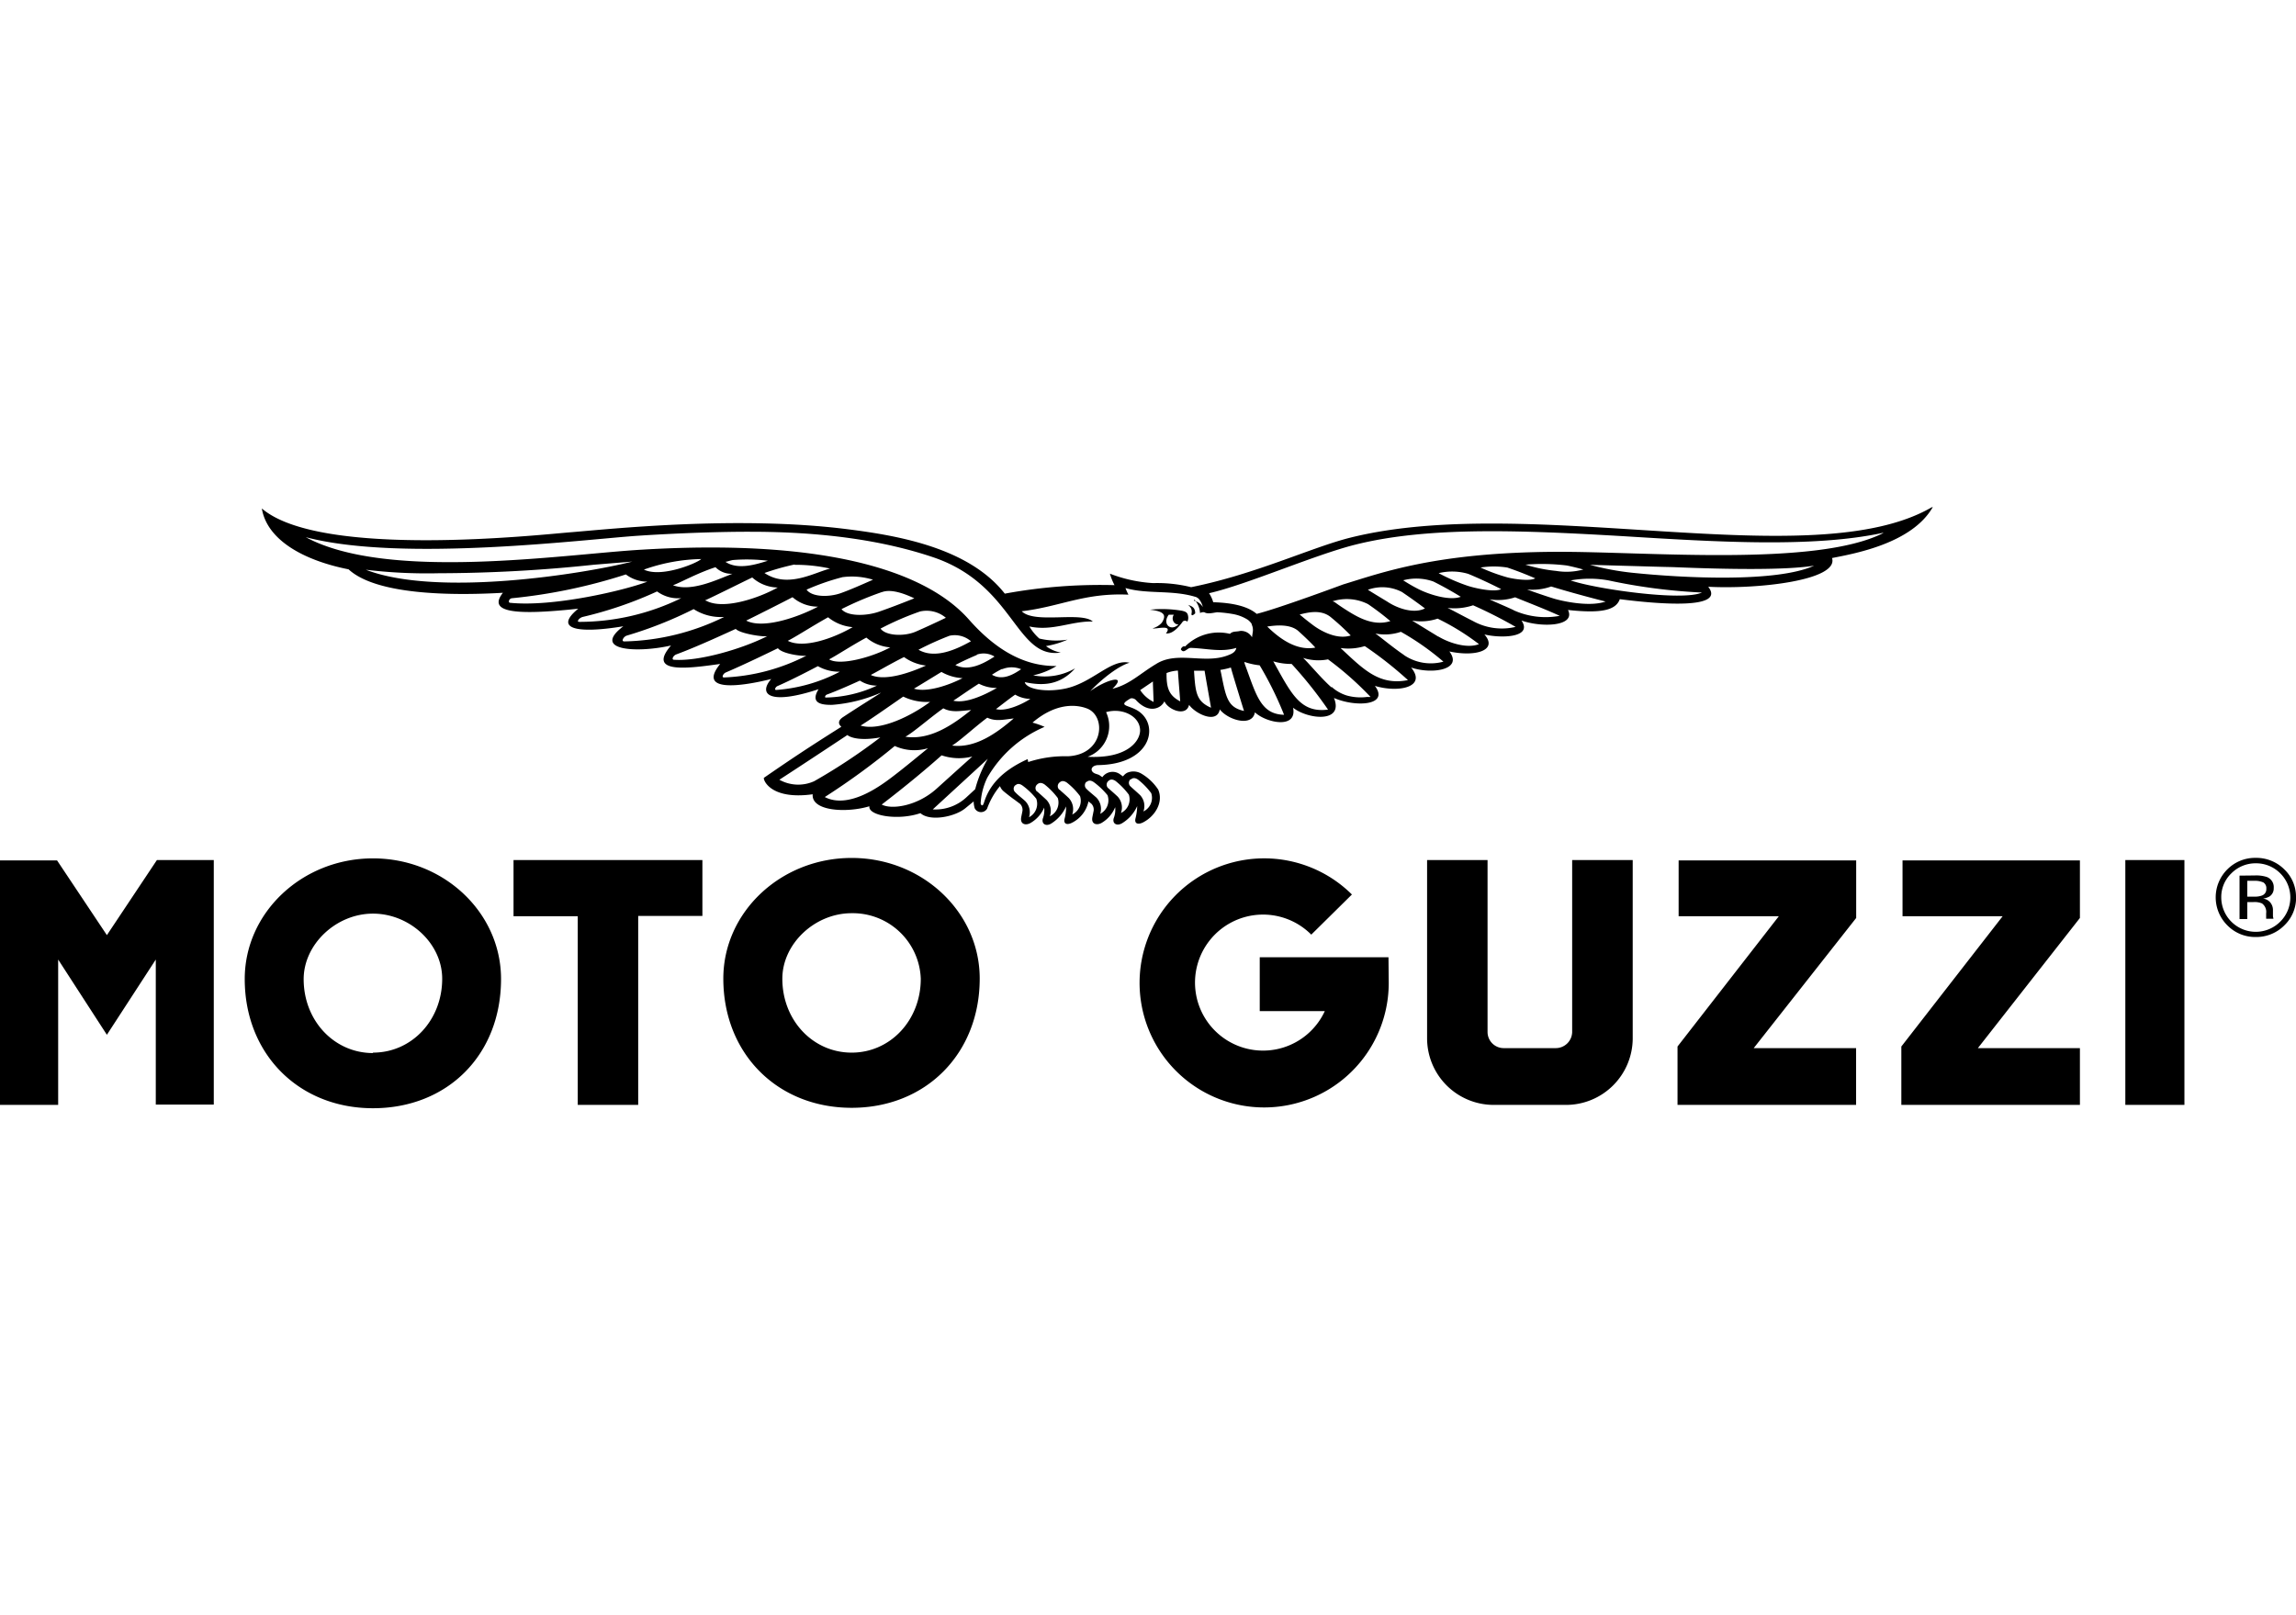<svg viewBox="0 0 270 190" xmlns="http://www.w3.org/2000/svg"><path d="m263.36 103v5.11h.91v-2h.73a2.23 2.23 0 0 1 1 .16 1.23 1.23 0 0 1 .49 1.17v.4.17s0 0 0 .06 0 0 0 0h.85v-.07a.82.82 0 0 1 -.05-.26c0-.14 0-.26 0-.38v-.36a1.39 1.39 0 0 0 -.28-.8 1.3 1.3 0 0 0 -.89-.5 2.07 2.07 0 0 0 .75-.24 1.12 1.12 0 0 0 .51-1 1.27 1.27 0 0 0 -.81-1.3 4.09 4.09 0 0 0 -1.42-.18zm3.15 1.55a.78.78 0 0 1 -.54.8 2.41 2.41 0 0 1 -.87.12h-.83v-1.86h.78a2.51 2.51 0 0 1 1.11.19.79.79 0 0 1 .35.75m3.49 1a4.45 4.45 0 0 0 -1.38-3.29 4.66 4.66 0 0 0 -3.36-1.35 4.59 4.59 0 0 0 -3.33 1.35 4.64 4.64 0 0 0 0 6.59 4.57 4.57 0 0 0 3.34 1.37 4.64 4.64 0 0 0 3.36-1.37 4.49 4.49 0 0 0 1.38-3.3m-4.74-4a4 4 0 0 1 2.88 1.18 4 4 0 0 1 0 5.68 4.06 4.06 0 0 1 -6.94-2.85 3.85 3.85 0 0 1 1.19-2.83 4 4 0 0 1 2.87-1.18"/><path d="m163.28 112.6h-15.14v6.34h7.65a8 8 0 1 1 -1.59-9l4.78-4.72a14.65 14.65 0 1 0 4.33 10.4zm-150.71-2.6-5.86-8.79h-6.71v28.76h6.84v-17.1s5.27 8.15 5.73 8.85l5.75-8.85v17.06h6.82v-28.76h-6.69zm47.82-2.22h7.55v22.19h7.11v-22.23h7.55v-6.57h-22.21zm124.49 13.62a1.93 1.93 0 0 1 -1.92 1.89h-6.11a1.9 1.9 0 0 1 -1.92-1.89v-20.23h-7.11v21a7.84 7.84 0 0 0 7.86 7.8h8.44a7.85 7.85 0 0 0 7.88-7.8v-21h-7.12zm12.52-13.62h11.78l-11.91 15.32v6.87h21v-6.68h-12.04l12.05-15.31v-6.77h-20.88zm26.33 0h11.77l-11.91 15.32v6.87h21v-6.68h-12l12-15.31v-6.77h-20.86zm26.2 22.19h6.95v-28.8h-6.95zm-206.07-29c-8.31 0-15.08 6.36-15.08 14.19 0 8.81 6.34 15.2 15.08 15.2s15.06-6.25 15.06-15.2c0-7.83-6.75-14.19-15.06-14.19m0 22.9c-4.57 0-8.15-3.82-8.15-8.69 0-4.1 3.81-7.71 8.15-7.71s8.14 3.53 8.14 7.66c0 4.87-3.57 8.69-8.14 8.69m56.29-22.9c-8.32 0-15.09 6.36-15.09 14.19 0 8.81 6.34 15.2 15.09 15.2s15.06-6.39 15.06-15.2c0-7.83-6.75-14.19-15.06-14.19m0 22.9c-4.57 0-8.15-3.82-8.15-8.69 0-4.1 3.8-7.71 8.15-7.71a8 8 0 0 1 8.13 7.71c0 4.87-3.57 8.69-8.13 8.69"/><path d="m138.53 73.5c-.89.79-1.88-.12-1.09-1.19h.6s0 0 0 0a.75.75 0 0 0 .12 1 .51.51 0 0 0 .4.13m1.06-.3a1 1 0 0 0 .1-.64c-.06-.44-.25-.54-.69-.65a13.78 13.78 0 0 0 -3.8-.13c1.77.19 1.93.69 1.4 1.52a2.17 2.17 0 0 1 -1.09.67c.36.13 2.45-.53 1.57.6.22 0 .88.13 2-1.42a.43.43 0 0 1 .48 0m.54-.75c.1.11.3-.09.42-.19 0-.69-.38-.83-.83-1 .69.59.31 1.06.41 1.16m81.32-9.6c-7.94 4-27.93 2.15-38.51 2.2-14.1.07-20.4 2.44-25 3.84 0 0-7.58 2.82-10.16 3.46-1-.85-2.69-1.3-5.11-1.37a3.78 3.78 0 0 0 -.49-1.06c4.42-1 12.4-4.51 17.19-5.71 8.64-2.17 19.7-1.69 31.5-1 11 .68 22.36 1.38 30.59-.4m-81 7.86a2.65 2.65 0 0 1 .66 1.58.8.8 0 0 1 .51-.09c.39.25 1 .06 1.51 0a14.58 14.58 0 0 1 1.95.23 4.71 4.71 0 0 1 1.67.67l.06.05a2.2 2.2 0 0 1 .3.31l.08.13v.06a1.53 1.53 0 0 1 .11.94l-.08.55a1.48 1.48 0 0 0 -1.42-.74c-.4.11-.86 0-1.17.34a5.6 5.6 0 0 0 -5.28 1.49c-.25-.11-.44.16-.5.32.35.61.75-.18 1.17-.16 1.86.06 3.56.54 5.36 0-.11.56-.64.74-1.09.91-2.74 1-5.91-.58-8.37 1-1.88 1.12-3.1 2.41-5.11 2.9 1.83-1.77-.7-1.11-2.61.28 1.42-1.5 3.38-3 4.62-3.34-2.12-.51-4.26 2.26-7.39 3-2.42.55-4.76.09-4.93-.72 2.12.45 4.13.38 5.92-1.62a7.13 7.13 0 0 1 -4.93.82 8.76 8.76 0 0 0 2.75-1.1c-4.15.07-7.54-2.33-10.28-5.43s-10.97-9.91-38.53-8.25c-9 .52-29.78 3.76-39.48-1.47 11.41 3 33.19.2 39.21-.18 4.92-.32 9.84-.47 13.08-.46 8.45 0 15.56 1 21.49 3 9.58 3.24 9.67 12 15 11.21a4.14 4.14 0 0 1 -1.74-.76 10.57 10.57 0 0 0 2.54-.76 8.35 8.35 0 0 1 -3.32-.13 5.79 5.79 0 0 1 -1.17-1.42c2.74.59 4.92-.65 7.46-.58-1.38-1.22-6.86.31-8.36-1.21 4.51-.53 7.36-2.19 12.55-1.95a6.44 6.44 0 0 1 -.35-.78c2.61.76 5.5.18 8.33 1.07a1.22 1.22 0 0 1 .19.12l.07.05a2.29 2.29 0 0 1 .51 1 1.59 1.59 0 0 0 -1.06-.75m-97.52-3.66a59.94 59.94 0 0 0 8.7.43 174.71 174.71 0 0 0 18.26-1l4.52-.37c-5.7 1.45-23.1 4.24-31.48.9m17.33 3.41a63.89 63.89 0 0 0 13.4-2.8 4.18 4.18 0 0 0 2.53.85c-2.6 1-11 3-16.11 2.49-.33 0-.16-.51.18-.54m7.8 2.56a1 1 0 0 1 .52-.36 45.92 45.92 0 0 0 8.75-3 4.17 4.17 0 0 0 2.84.79 27.24 27.24 0 0 1 -11.94 2.79c-.23 0-.24-.07-.17-.18m5.69 1.8a47.27 47.27 0 0 0 7.88-3.12 5.91 5.91 0 0 0 3.59.92 27.81 27.81 0 0 1 -11.74 2.88c-.21 0-.23-.12-.17-.26a.79.79 0 0 1 .44-.42m5.43 2.6a.73.73 0 0 1 .4-.39c2.71-1 6.36-2.73 7-3 .54.58 3.46 1 3.75.83-3 1.53-8.08 3-11 2.8-.18 0-.19-.12-.15-.24m5.88 2.1a.68.68 0 0 1 .33-.36c2.35-1 5.61-2.6 6.15-2.86.52.7 3.13 1 3.38.86a23.23 23.23 0 0 1 -9.72 2.58c-.16 0-.18-.1-.14-.22m6.16 1.53a.51.51 0 0 1 .25-.29c1.82-.79 4.35-2.13 4.77-2.35a5 5 0 0 0 2.59.65 19 19 0 0 1 -7.49 2.15c-.13 0-.14-.08-.12-.16m5.87.92a.38.38 0 0 1 .21-.22c1.48-.54 3.54-1.49 3.88-1.64a3.7 3.7 0 0 0 2 .59 14.74 14.74 0 0 1 -6 1.4c-.1 0-.11-.07-.08-.13m5.4-2.55c.71-.36 2.41-1.36 3.87-2.08a5.5 5.5 0 0 0 2.58 1c-1.79.8-4.69 1.86-6.45 1.13m3.8 2.53a6.34 6.34 0 0 0 3.14.61c-2.15 1.61-5.85 3.48-8.18 2.79 1.09-.67 3.1-2.08 5-3.4m-6.55 4.51c.34.3 1.52.71 3.87.28a68 68 0 0 1 -7.77 5.15 4.55 4.55 0 0 1 -4.1-.17c3.09-2 8-5.26 8-5.26m-2.65 7.29a83.72 83.72 0 0 0 8.22-6 5.56 5.56 0 0 0 3.91.26c-2.29 1.88-4.15 3.41-5.47 4.29-3.41 2.29-5.49 2.07-6.66 1.46m6.67.89c3-2.3 5.33-4.26 7.06-5.8a6.39 6.39 0 0 0 3.61.14l-1.34 1.2-2.88 2.6c-2.3 2.06-5.3 2.46-6.43 1.85m6 .57 6.47-5.95a13.87 13.87 0 0 0 -1.48 3.57s-.68.63-.68.63l-.37.34a5.33 5.33 0 0 1 -3.94 1.41m11.48-13c-1.05.68-2.91 1.51-4.05 1.2.41-.3 1.4-1.1 2.26-1.7a3.63 3.63 0 0 0 1.79.5m-3.32-3.49a2.9 2.9 0 0 1 2.23 0c-.89.6-2.17 1.38-3.43.65a9.41 9.41 0 0 1 1.2-.69m-2.97-1.68a2.44 2.44 0 0 1 2.07.23c-1.21.78-3 1.8-4.6 1 .38-.22 1.4-.71 2.53-1.19m-7.46 4c.59-.34 2.06-1.25 3.29-2a5.54 5.54 0 0 0 2.48.73c-1.52.79-4.2 1.75-5.77 1.22m4.69 1.43c.55-.35 1.87-1.29 3-2a4.42 4.42 0 0 0 2.12.5c-1.4.81-3.62 1.87-5.13 1.5m4 2c1 .47 1.86.23 3.11.09-1.93 1.66-4.47 3.54-7.25 3.19.92-.55 2.62-2.14 4.14-3.28m-9.63 2.24c1-.55 2.82-2.18 4.46-3.34 1 .53 2 .3 3.27.2-2.08 1.69-4.81 3.59-7.73 3.14m5.2-11.88a2.9 2.9 0 0 1 2.51.65c-1.78 1-4.25 2.11-6.17 1a35.3 35.3 0 0 1 3.63-1.64m-3.41-2.87a3.51 3.51 0 0 1 3 .75c-1.32.63-2.4 1.13-3.52 1.62-1.36.6-3.55.51-4.16-.35a34 34 0 0 1 4.61-2m-4.47-2.28c1.16-.45 2.87.27 3.83.72-1.58.63-2.86 1.12-4.12 1.56-1.55.55-3.77.57-4.44-.29a38.6 38.6 0 0 1 4.73-2m-4.53-1.77a8.46 8.46 0 0 1 3.5.31c-1.4.62-2.71 1.2-3.81 1.59-1.41.49-3.38.45-4-.42a27.12 27.12 0 0 1 4.27-1.48m-5.67-1.44a18.64 18.64 0 0 1 4.16.44c-1.92.5-5 2.35-7.71.52a28.84 28.84 0 0 1 3.55-1m-8.12-.32c.14 0 .44-.12.83-.2a20.47 20.47 0 0 1 4.14.08c-1.33.41-3.52 1.13-5 .12m-2.4 4.55c1.39-.64 4.1-2 5.56-2.7a4.62 4.62 0 0 0 3 1.18c-2.46 1.36-6.46 2.61-8.4 1.56m4.69 2.33c1.37-.67 4-2 5.45-2.75a4.55 4.55 0 0 0 3 1.11c-2.56 1.34-6.53 2.64-8.45 1.64m14.13 2a4.93 4.93 0 0 0 2.81 1.15c-2.09 1.14-5.89 2.2-7.19 1.41.92-.48 2.62-1.61 4.38-2.56m-9.24.38c1.07-.55 2.69-1.62 4.74-2.77a5.26 5.26 0 0 0 2.89 1.16c-2.19 1.28-5.73 2.57-7.63 1.61m-16.92-8.38a21.21 21.21 0 0 1 6.74-1.24c-.46.47-4.68 2.24-6.74 1.24m8.42-.28a2.61 2.61 0 0 0 2 .77c-1.74.65-4.8 2.18-7 1.35.79-.26 2.78-1.4 5-2.12m31.18 27.78a7.94 7.94 0 0 1 .77-3 14.17 14.17 0 0 1 6.75-6 10.12 10.12 0 0 0 -1.42-.5c3.3-2.82 5.93-1.84 6.41-1.66 2.3.89 2 5.42-2.25 5.62a13.85 13.85 0 0 0 -4.67.68 1.65 1.65 0 0 0 -.07-.34c-3.48 1.57-4.63 3.52-5.12 5.09-.09.24-.12.32-.2.34s-.16-.06-.2-.21m4.07-2.12c.2-.21.46-.27.85 0a8.56 8.56 0 0 1 1.62 1.55 1.78 1.78 0 0 1 -.85 2.18 1.88 1.88 0 0 0 -.47-1.92c-.61-.54-.82-.67-1.13-1a.55.55 0 0 1 0-.86m2.56.78a.56.56 0 0 1 0-.86c.22-.2.48-.25.86 0a8.7 8.7 0 0 1 1.56 1.6 1.78 1.78 0 0 1 -.94 2.15 1.85 1.85 0 0 0 -.39-1.93c-.6-.56-.79-.71-1.1-1m2.63-.18a.56.56 0 0 1 0-.86c.22-.2.48-.25.86 0a8.39 8.39 0 0 1 1.56 1.6 1.8 1.8 0 0 1 -.92 2.16 1.92 1.92 0 0 0 -.41-1.94c-.59-.56-.79-.7-1.1-1m3.18-.87c.21-.2.47-.26.86 0a8.85 8.85 0 0 1 1.62 1.54 1.79 1.79 0 0 1 -.86 2.19 1.9 1.9 0 0 0 -.46-1.92c-.62-.54-.82-.68-1.14-1a.57.57 0 0 1 0-.87m2.56.79a.56.56 0 0 1 0-.86c.21-.2.47-.25.85 0a8.74 8.74 0 0 1 1.56 1.61 1.78 1.78 0 0 1 -.93 2.15 1.89 1.89 0 0 0 -.39-1.93c-.6-.56-.8-.71-1.11-1m2.65-1c.21-.2.47-.25.85 0a8.39 8.39 0 0 1 1.56 1.6 1.77 1.77 0 0 1 -.92 2.15 1.87 1.87 0 0 0 -.4-1.93c-.6-.56-.8-.71-1.1-1a.56.56 0 0 1 0-.87m-5.06-2.63a3.84 3.84 0 0 0 2.17-5.25c1.93-.56 4 .49 4 2.15 0 1.19-1.41 3.35-6.19 3.1m6.21-7.85 1.09-.74.4-.27v.28s.07 1.83.08 2.13a4 4 0 0 1 -1.58-1.4m3.1-2a4.21 4.21 0 0 1 1.34-.29c0 .17.13 1.83.13 1.83s.12 1.5.14 1.79c-1.32-.68-1.61-1.56-1.61-3.19zm3.23-.27h1.25c0 .13.7 4 .75 4.35-1.74-.76-1.84-1.8-2-4.39m3.1-.06a8.39 8.39 0 0 0 1.24-.28c0 .14 1.45 4.83 1.54 5.11-1.88-.42-2.11-1.5-2.66-4.28 0 0-.09-.43-.12-.55m2.82-.94a8.1 8.1 0 0 0 1.8.4 40.63 40.63 0 0 1 2.87 5.82c-2.8-.06-3.3-2.45-4.63-6m3.36-.29a7.28 7.28 0 0 0 2.16.31 48.69 48.69 0 0 1 4.28 5.37c-3.28.43-4.34-1.92-6.44-5.68m6.84 3.06c-1.15-1-2.76-2.95-3.33-3.46a5.86 5.86 0 0 0 2.93.17 37.69 37.69 0 0 1 5 4.42 2.6 2.6 0 0 1 -.39 0 6 6 0 0 1 -2.41-.17 4.74 4.74 0 0 1 -1.76-1m1.06-4.58a6.57 6.57 0 0 0 2.82-.23 44.81 44.81 0 0 1 5.08 4c-3.38.68-5.25-1.28-7.9-3.75m7.44.8c-1.28-.86-2.75-2.1-3.37-2.53a5.78 5.78 0 0 0 3-.2 31 31 0 0 1 5 3.51 5.61 5.61 0 0 1 -4.65-.78m4.07-2.15-3.1-1.9a6.16 6.16 0 0 0 3-.23 28 28 0 0 1 4.86 3c-1.32.53-3.43-.08-4.81-.92m4.12-1.79c-1.25-.63-2.35-1.24-3-1.55a6.93 6.93 0 0 0 3-.31 53.31 53.31 0 0 1 5 2.54 7 7 0 0 1 -5-.68m4.79-1.28c-1.24-.58-2.3-1-2.85-1.28a6.29 6.29 0 0 0 3-.24c1.64.67 3.45 1.36 5.25 2.18a9.14 9.14 0 0 1 -5.43-.66m4.76-1.36c-.76-.23-2.62-.86-3.17-1.08a6.53 6.53 0 0 0 2.83-.35c1.53.46 3.39 1 6.4 1.77-2 .69-5.29-.11-6.06-.34m-3.37-4a23.88 23.88 0 0 1 4.88.1c.93.19 1.63.39 1.93.47a7.4 7.4 0 0 1 -3.17.17 18.36 18.36 0 0 1 -3.64-.74m-5.29.34a10.14 10.14 0 0 1 3.16 0c1.55.52 2.86 1.09 3.29 1.27-.65.36-2.46.09-3.23-.1a21.16 21.16 0 0 1 -3.22-1.18m-4.91.67a6.69 6.69 0 0 1 3.43.07l.16.06c1.77.74 3.27 1.5 3.76 1.75-.81.39-3-.09-3.9-.38a22.57 22.57 0 0 1 -3.45-1.5m-4.17.84a6 6 0 0 1 3.54.14c1.59.79 2.86 1.57 3.23 1.8-1.34.5-3.73-.28-4.93-.88a19.18 19.18 0 0 1 -1.84-1.06m-4.14 1.11a5 5 0 0 1 4 .27c1 .68 2 1.4 2.7 1.93-1.31.66-3.23 0-4.43-.8-.74-.45-1.56-.94-2.29-1.4m-4.15 1.36a5.54 5.54 0 0 1 4.17.33 32.35 32.35 0 0 1 2.63 2c-1.86.59-3.57-.31-4.81-1.07-.68-.42-1.25-.8-1.76-1.18zm-2 5.44c-2.25.44-4.28-1.1-5.68-2.47.76-.11 2.59-.38 3.63.5.88.79 1.69 1.59 2.05 2m-1.86-3.92c.74-.16 2.47-.72 3.72.37a28.5 28.5 0 0 1 2.28 2.1c-1.51.5-3.33-.4-4.4-1.19-.67-.5-1.16-.9-1.62-1.29m31.91-4a12.45 12.45 0 0 1 4.41 0 67.12 67.12 0 0 0 11 1.43c-2.3 1.05-12.59-.43-15.45-1.43m7.22-.9a31.63 31.63 0 0 1 -4.94-.93l4.24.12c1.81.05 3.67.11 5.55.15 6.46.27 13.25.37 16.57-.17-4.39 2-15.31 1.47-21.42.83m35.24-7.69c-14 8.1-47.12-1.74-68.38 3.57-4.55 1.14-11.09 4.29-18.7 5.82a16.58 16.58 0 0 0 -4.47-.48 16.69 16.69 0 0 1 -5.08-1.11 7.6 7.6 0 0 0 .54 1.35 62 62 0 0 0 -12.9 1c-4.21-5.36-12.42-6.81-18.43-7.57-13-1.66-28.23 0-32.62.35-3.64.29-29.39 3.14-36.32-2.8.61 3.69 4.86 6.1 10.2 7.16 3.24 3 12 3.11 18.15 2.76-1.79 2.27 1.21 2.7 8.86 1.87-2.83 2.31-.37 3 5.3 2.07-3.78 2.86 1.56 3.17 5.61 2.26-3 3.47 2.42 2.63 5.78 2.17-2.76 3.4 2.53 2.64 6 1.77-1.57 1.82-.16 3.1 5.57 1.2-1 1.63.28 1.87 1.64 1.84a17.64 17.64 0 0 0 5.68-1.43c.23-.09-2 1.26-4.44 2.87-.33.22-.58.5-.43.86a1.14 1.14 0 0 0 .23.28c-3.92 2.47-6 3.86-9.1 6-.15.1.62 2.65 5.73 1.94-.18 2 4 2.22 6.67 1.41-.19 1.1 3.35 1.72 6 .81 1.1 1 4 .46 5.26-.56l1-.82a2.87 2.87 0 0 0 .12.8.83.83 0 0 0 1.46.05 8.66 8.66 0 0 1 1.51-2.65 1.52 1.52 0 0 0 .48.65c.19.16 1 .8 1.22.94l.67.5a1 1 0 0 1 .24 1c0 .06-.08.39-.11.57-.16.88.59 1 1.14.65a3.84 3.84 0 0 0 1.56-1.78 2.74 2.74 0 0 1 -.15 1.26c-.2.67.38 1 1 .6a4.57 4.57 0 0 0 1.73-2 5.63 5.63 0 0 1 -.19 1.49c-.12.57.3.73.9.42a3.63 3.63 0 0 0 1.92-2.5l.34.27a1 1 0 0 1 .23 1c0 .07-.08.39-.11.58-.17.87.57 1 1.13.65a3.8 3.8 0 0 0 1.55-1.82 2.81 2.81 0 0 1 -.16 1.27c-.22.66.36 1 1 .6a4.49 4.49 0 0 0 1.75-2 6.6 6.6 0 0 1 -.21 1.49c-.12.57.3.73.9.43 1.42-.73 2.42-2.38 1.78-3.86a6 6 0 0 0 -2-1.89 1.84 1.84 0 0 0 -1.67-.08 1.45 1.45 0 0 0 -.47.42l-.32-.23a1.48 1.48 0 0 0 -2 .18l-.11.14-.39-.27-.44-.15c-.67-.26-.55-.94.3-1 6.2-.08 7.25-4.56 4.86-6.29-1.17-.84-2.69-.59-1-1.56a.7.7 0 0 1 .68.26c1.52 1.59 2.92.91 3.29.08.42 1 2.57 1.87 2.9.42.78 1.09 3.3 2.27 3.61.54 1 1.27 3.84 2.09 4.13.34 1.35 1.26 5 2 4.49-.54 1.77 1.39 6 1.81 4.81-1.15 2.53 1.11 6.56.9 4.81-1.42 2.78.84 6.15.15 4.26-2.16 2.42.83 6.15.28 4.5-1.89 3.12.67 5.75-.15 4.12-2 1.95.47 5.73.39 4.36-1.64 2.42.86 6.41.68 5.47-1.24 4 .44 5.64 0 6.09-1.27 4.67.6 12.5 1.23 10.4-1.46 5.92.31 15.38-.77 14.56-3.38 2.71-.53 9.43-1.74 11.85-6"/></svg>